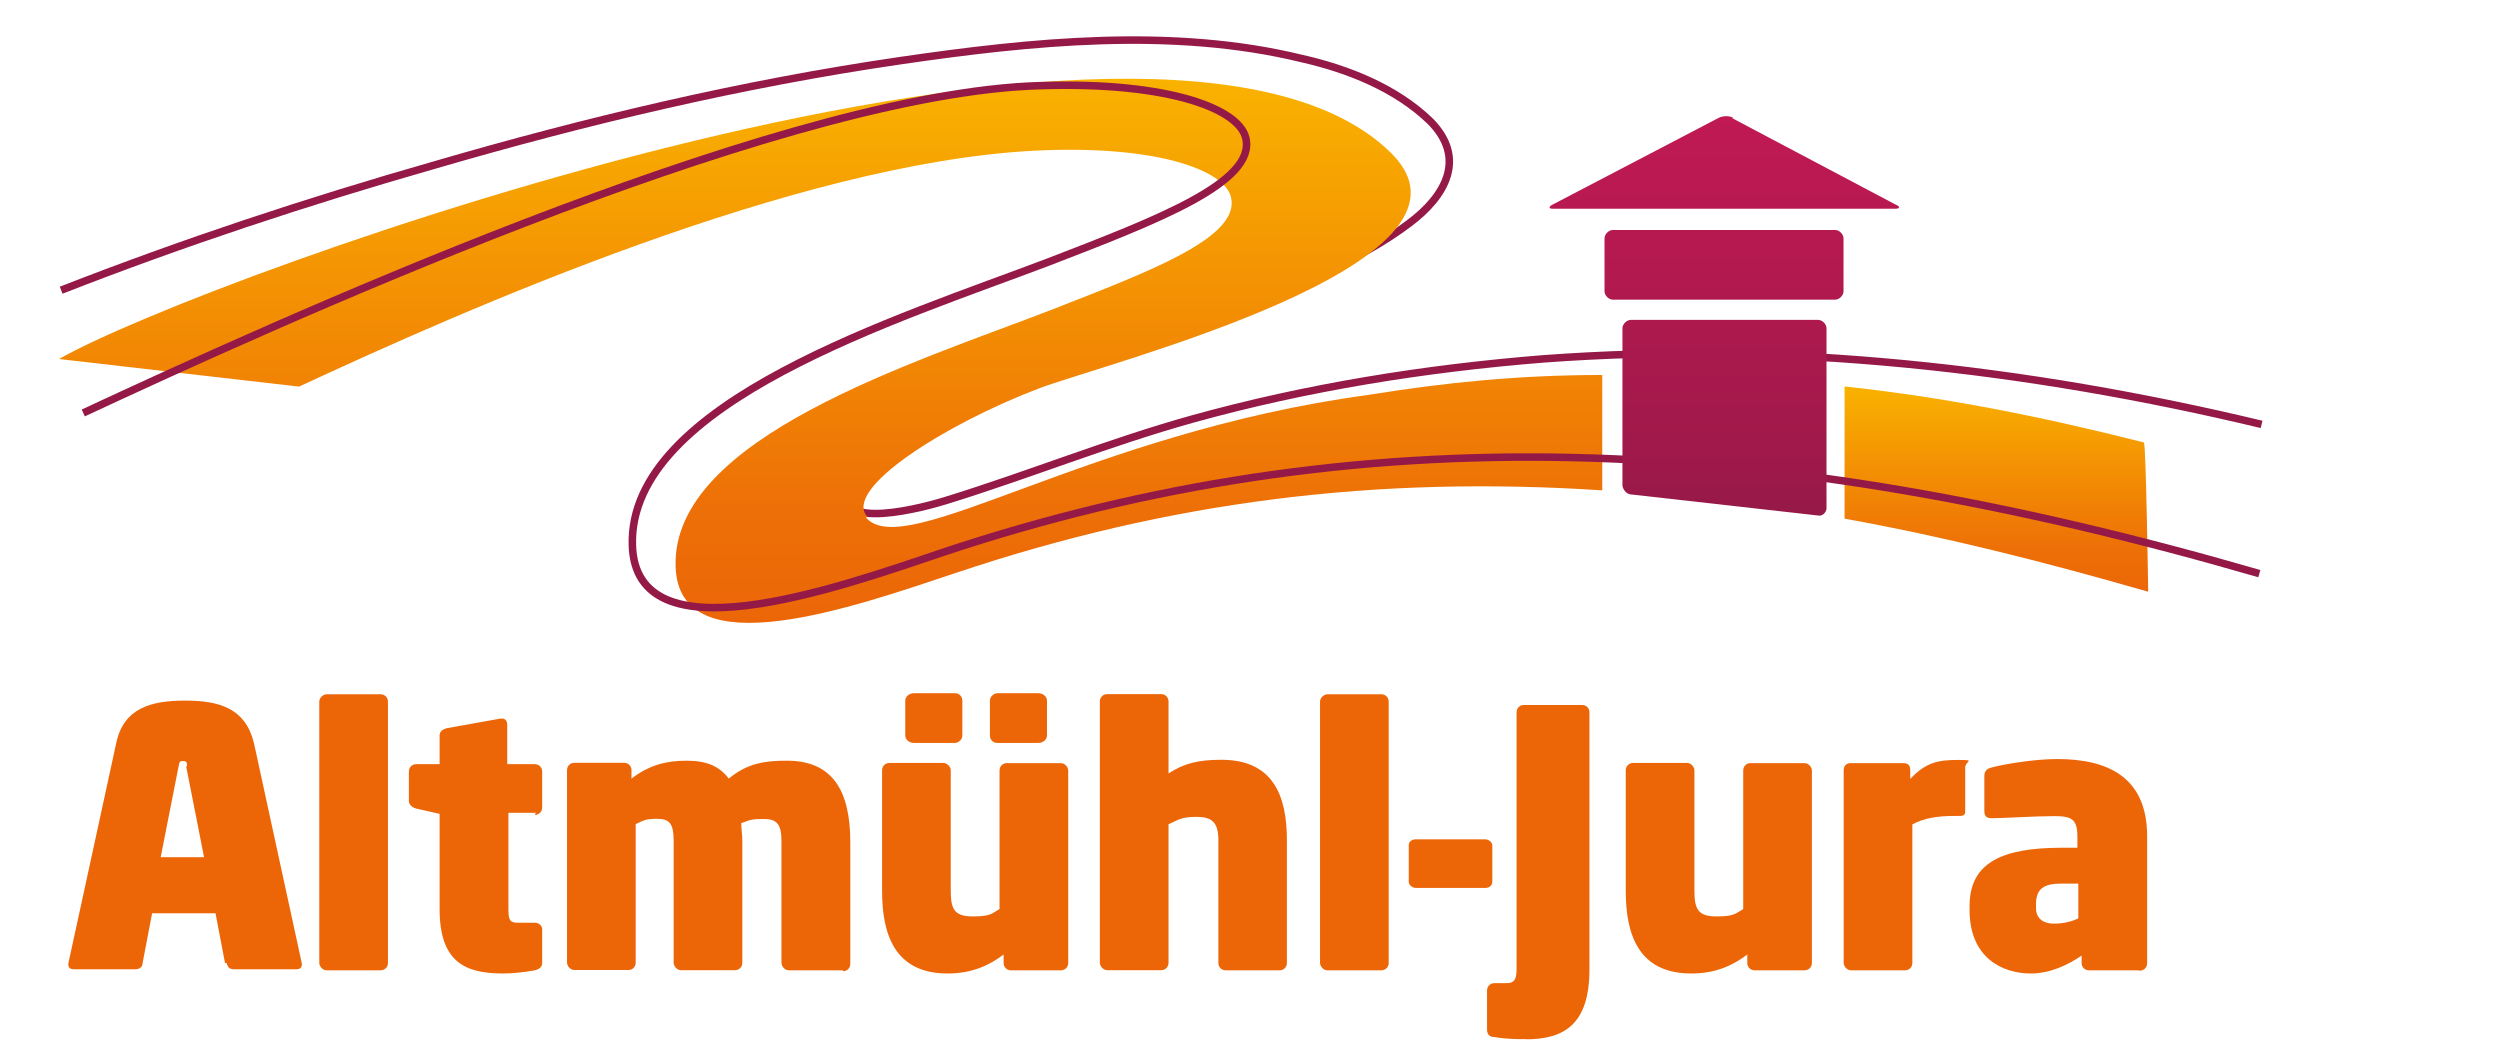 <svg viewBox="0 0 166 70" xmlns="http://www.w3.org/2000/svg" xmlns:xlink="http://www.w3.org/1999/xlink"><linearGradient id="a" gradientTransform="matrix(1 0 0 -1 0 1026)" gradientUnits="userSpaceOnUse" x1="132.56" x2="132.56" y1="1000.34" y2="986.71"><stop offset="0" stop-color="#fbba00"/><stop offset="0" stop-color="#f9b200"/><stop offset=".5" stop-color="#f28804"/><stop offset=".8" stop-color="#ed6f07"/><stop offset="1" stop-color="#ec6608"/></linearGradient><linearGradient id="b" x1="55.16" x2="55.16" xlink:href="#a" y1="1020.77" y2="984.66"/><linearGradient id="c" gradientTransform="matrix(1 0 0 -1 0 1026)" gradientUnits="userSpaceOnUse" x1="114.49" x2="114.49" y1="991.76" y2="1018.28"><stop offset="0" stop-color="#951947"/><stop offset=".1" stop-color="#9d1949"/><stop offset=".7" stop-color="#b61950"/><stop offset="1" stop-color="#c01953"/></linearGradient><path d="m4.06 19.27c8.08-3.16 16.37-5.9 24.72-8.29 10.11-2.95 20.44-5.41 30.98-6.95 8.64-1.26 18.05-2.25 26.69-.14 3.09.7 6.25 1.97 8.5 4.14 2.46 2.46 1.05 4.99-1.4 6.81-3.44 2.6-7.73 4.14-11.8 5.62-3.72 1.33-7.52 2.39-11.31 3.58-2.46.77-4.85 1.83-7.16 3.02-2.18 1.12-5.83 2.74-6.88 5.13-1.4 3.3 5.27 1.4 6.39 1.05 5.48-1.69 10.82-3.86 16.37-5.41 7.59-2.11 15.45-3.37 23.32-4 16.01-1.19 32.17.63 47.69 4.35" fill="none" stroke="#951947" stroke-width=".5"/><g fill="#ec6608"><path d="m14.94 63.94-.63-3.3h-4.21l-.63 3.3c0 .21-.14.42-.49.42h-4.07c-.35 0-.42-.21-.35-.49l3.16-14.54c.49-2.32 2.32-2.81 4.57-2.81s4 .49 4.57 2.81l3.16 14.54c.07.28 0 .49-.35.49h-4.14c-.35 0-.42-.21-.49-.42h-.07zm-2.52-13.06c0-.21 0-.35-.28-.35s-.21.14-.28.35l-1.19 6.04h2.88l-1.19-6.04h.07z"/><path d="m25.27 64.43h-3.58c-.28 0-.49-.28-.49-.49v-17.35c0-.28.28-.49.49-.49h3.58c.28 0 .49.21.49.49v17.35c0 .28-.21.49-.49.49z"/><path d="m35.59 53.97h-1.83v6.39c0 .7.07.91.63.91h1.12c.28 0 .49.21.49.42v2.25c0 .28-.21.42-.49.49-.77.14-1.55.21-2.11.21-2.53 0-4.21-.77-4.21-4.28v-6.32l-1.55-.35c-.28-.07-.49-.28-.49-.49v-1.97c0-.28.21-.49.49-.49h1.55v-1.9c0-.28.21-.42.49-.49l3.51-.63c.42-.07.49.21.49.42v2.6h1.83c.28 0 .49.21.49.49v2.39c0 .28-.21.49-.49.49l.07-.14z"/><path d="m55.96 64.43h-3.58c-.28 0-.49-.28-.49-.49v-8.08c0-1.19-.35-1.48-1.19-1.48s-.91.07-1.48.28c0 .42.07.7.07 1.19v8.08c0 .28-.21.49-.49.49h-3.58c-.28 0-.49-.28-.49-.49v-8.08c0-1.19-.28-1.48-1.12-1.48s-.91.14-1.4.35v9.2c0 .28-.21.49-.49.49h-3.58c-.28 0-.49-.28-.49-.49v-12.78c0-.28.21-.49.49-.49h3.3c.28 0 .49.21.49.49v.56c1.19-.91 2.32-1.19 3.65-1.19s2.18.35 2.81 1.19c1.26-1.05 2.46-1.19 3.86-1.19 3.02 0 4.21 1.97 4.21 5.41v8.08c0 .28-.21.49-.49.49v-.07z"/><path d="m70.43 64.43h-3.3c-.28 0-.49-.21-.49-.49v-.56c-.84.63-1.97 1.26-3.72 1.26-3.51 0-4.35-2.6-4.35-5.48v-8.01c0-.28.21-.49.49-.49h3.58c.28 0 .49.28.49.49v8.01c0 1.26.28 1.69 1.48 1.69s1.26-.21 1.76-.49v-9.2c0-.28.21-.49.49-.49h3.58c.28 0 .49.28.49.49v12.78c0 .28-.21.49-.49.49zm-7.02-15.1h-2.74c-.28 0-.56-.21-.56-.49v-2.32c0-.28.28-.49.56-.49h2.74c.28 0 .49.21.49.49v2.32c0 .28-.28.49-.49.49zm5.55 0h-2.74c-.28 0-.49-.21-.49-.49v-2.32c0-.28.28-.49.49-.49h2.74c.28 0 .56.21.56.49v2.32c0 .28-.28.49-.56.49z"/><path d="m84.97 64.43h-3.58c-.28 0-.49-.21-.49-.49v-8.15c0-1.26-.49-1.55-1.48-1.55s-1.19.21-1.83.49v9.2c0 .28-.21.49-.49.49h-3.58c-.28 0-.49-.28-.49-.49v-17.35c0-.28.21-.49.49-.49h3.58c.28 0 .49.21.49.49v4.78c1.05-.7 2.04-.91 3.51-.91 3.44 0 4.35 2.39 4.35 5.34v8.15c0 .28-.21.49-.49.49z"/><path d="m91.72 64.43h-3.58c-.28 0-.49-.28-.49-.49v-17.35c0-.28.28-.49.49-.49h3.58c.28 0 .49.21.49.49v17.35c0 .28-.21.49-.49.49z"/><path d="m98.6 58.96h-4.57c-.28 0-.49-.21-.49-.42v-2.39c0-.28.21-.42.49-.42h4.57c.28 0 .49.21.49.42v2.39c0 .28-.21.42-.49.42z"/><path d="m101.41 69c-.63 0-1.4 0-2.18-.14-.35 0-.49-.21-.49-.49v-2.6c0-.28.21-.49.49-.49h.84c.49 0 .63-.28.63-.91v-17.07c0-.28.21-.49.49-.49h3.86c.28 0 .49.21.49.49v17.07c0 3.65-1.69 4.64-4.21 4.64h.07z"/><path d="m119.81 64.43h-3.3c-.28 0-.49-.21-.49-.49v-.56c-.84.63-1.97 1.26-3.72 1.26-3.51 0-4.35-2.6-4.35-5.48v-8.01c0-.28.21-.49.49-.49h3.58c.28 0 .49.28.49.49v8.01c0 1.26.28 1.69 1.48 1.69s1.26-.21 1.76-.49v-9.2c0-.28.21-.49.49-.49h3.58c.28 0 .49.28.49.49v12.78c0 .28-.21.49-.49.49z"/><path d="m130.07 54.18h-.35c-1.05 0-1.97.14-2.74.56v9.2c0 .28-.21.49-.49.49h-3.58c-.28 0-.49-.28-.49-.49v-12.78c0-.28.14-.49.49-.49h3.44c.35 0 .49.14.49.49v.56c1.05-1.12 1.9-1.26 3.16-1.26s.49.07.49.49v2.88c0 .28-.07.35-.42.35z"/><path d="m142.01 64.43h-3.3c-.28 0-.49-.21-.49-.49v-.49c-.91.63-2.11 1.19-3.37 1.19-1.9 0-4.07-1.05-4.07-4.21v-.28c0-2.88 2.18-3.86 6.11-3.86h1.05v-.7c0-1.19-.35-1.4-1.55-1.4s-3.44.14-4.14.14c-.42 0-.49-.21-.49-.49v-2.32c0-.35.21-.49.49-.56.77-.21 2.81-.56 4.35-.56 3.44 0 5.97 1.26 5.97 5.13v8.43c0 .28-.21.49-.49.49h-.07zm-3.94-5.76h-1.19c-1.19 0-1.69.35-1.69 1.4v.21c0 .77.56 1.05 1.19 1.05s1.19-.14 1.62-.35v-2.32h.07z"/></g><path d="m142.36 29.38c-6.95-1.76-13.35-3.02-19.88-3.72v8.78c6.6 1.19 13.06 2.81 20.16 4.85 0 0-.14-9.62-.28-9.9z" fill="url(#a)"/><path d="m57.58 34.3c-1.62-1.83 5.13-6.11 11.38-8.5 4.43-1.69 30.69-8.29 23.46-15.59-15.03-15.03-79.09 8.22-88.5 13.63l15.94 1.83c11.03-5.13 32.94-14.82 48.75-15.66 8.08-.42 12.71 1.26 13.13 3.09.63 2.67-5.41 4.92-11.87 7.45-9.06 3.51-25.29 8.5-25.01 17.07.21 6.81 11.87 2.67 18.61.42 14.26-4.78 27.96-6.46 42.92-5.48v-7.66c-5.48 0-10.4.49-15.59 1.33-18.61 2.53-30.69 11.1-33.29 8.15l.07-.07z" fill="url(#b)"/><path d="m150.02 38.09c-32.66-9.48-59.84-10.61-87.45-1.4-7.45 2.53-20.37 7.02-20.58-.49-.28-9.48 17.7-15.03 27.67-18.82 7.09-2.74 13.77-5.27 13.06-8.22-.49-2.04-5.55-3.86-14.47-3.44-17.49.91-50.5 16.01-62.72 21.7" fill="none" stroke="#951947" stroke-width=".5"/><path d="m107.73 21.8c0-.28.28-.56.56-.56h12.43c.28 0 .56.28.56.56v11.94c0 .28-.28.56-.56.49l-12.43-1.4c-.28 0-.56-.35-.56-.63zm-1.19-2.46c0 .28.28.56.56.56h14.75c.28 0 .56-.28.56-.56v-3.51c0-.28-.28-.56-.56-.56h-14.75c-.28 0-.56.28-.56.56zm8.57-11.52c-.28-.14-.7-.14-.98 0l-11.03 5.76c-.28.14-.28.28 0 .28h22.76c.28 0 .35-.14 0-.28l-10.89-5.76z" fill="url(#c)"/></svg>
